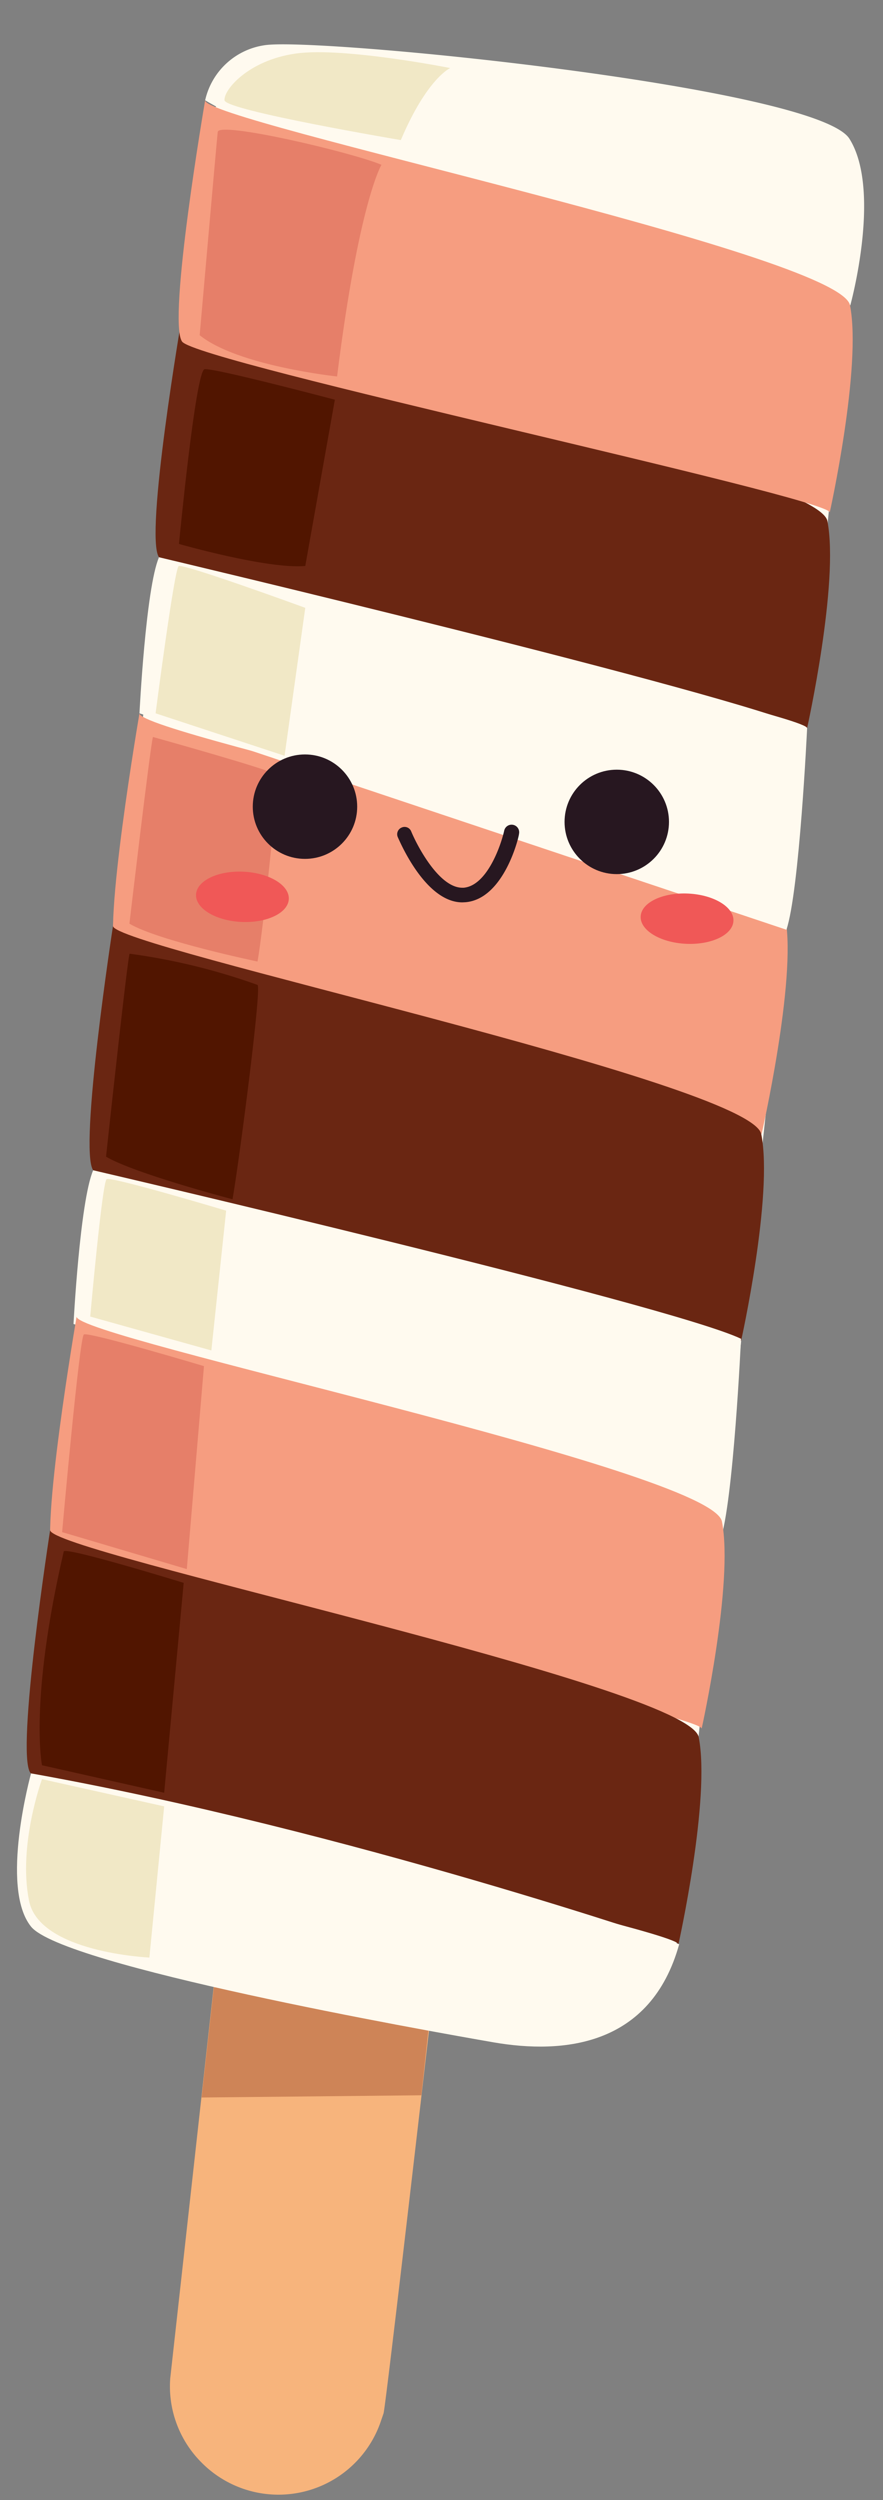 <?xml version="1.0" encoding="UTF-8"?><svg xmlns="http://www.w3.org/2000/svg" xmlns:xlink="http://www.w3.org/1999/xlink" height="169.0" preserveAspectRatio="xMidYMid meet" version="1.0" viewBox="-1.1 -3.0 59.7 169.0" width="59.7" zoomAndPan="magnify"><rect x="-1.1" y="-3.0" width="59.7" height="169.0" fill="#808080" stroke="none"/><g data-name="Layer 2"><g><g id="change1_1"><path d="M24.61,160.79l.22-.64C25,159.77,30,116,29,124.86c-.82,7.21,2.37-20.92-5.35-21.16-8.43-.25-8.57,12-8.57,12l-4.67,42.07a7.27,7.27,0,0,0,2.11,5.69h0A7.31,7.31,0,0,0,24.61,160.79Z" fill="#f7b47c"/></g><g id="change2_1"><path d="M27.39 138.64L12.53 138.79 13.36 131.33 28.01 132.9 27.39 138.64z" fill="#ce8457"/></g><g id="change3_1"><path d="M12.48,6.14S1.59,115.59.83,123.55c-.71,7.58,42.65,15.93,43.83,4.7C50.71,70.63,57.18,16,56.41,9.54S13.56-3,12.48,6.14Z" fill="#fffaef"/></g><g id="change4_1"><path d="M53.47,46.22s2.18-9.83,1.37-14c-.68-3.48-43.77-12.42-43.63-13.86,0,0-2.56,14.89-1.56,16.31S53.36,45.19,53.47,46.22Z" fill="#6a2612"/></g><g id="change5_1"><path d="M50.39,73.67S52.77,63.25,52,59.09C51.28,55.61,8.19,46.67,8.33,45.22c0,0-2.56,14.9-1.56,16.32S50.29,72.63,50.39,73.67Z" fill="#f69d80"/></g><g id="change4_2"><path d="M49,87.67s2.19-9.84,1.37-14C49.71,70.19,6.4,61,6.54,59.59c0,0-2.33,15.11-1.34,16.52S48.92,86.63,49,87.67Z" fill="#6a2612"/></g><g id="change3_2"><path d="M12.77,3.78a4.83,4.83,0,0,1,4-3.72c3.45-.57,37.36,2.82,39.56,6.32s.06,11.26.06,11.26S21.49,9,12.77,3.78Z" fill="#fffaef"/></g><g id="change3_3"><path d="M53.47,46.22s-.52,11-1.4,13.63L8.33,45.22s.42-8.45,1.32-10.55C9.65,34.67,48.55,43.89,53.47,46.22Z" fill="#fffaef"/></g><g id="change3_4"><path d="M49,87.5s-.51,11-1.4,13.62L3.87,86.5S4.3,78.21,5.2,76.11C5.2,76.11,44.09,85.17,49,87.5Z" fill="#fffaef"/></g><g id="change5_2"><path d="M55,31.64s2.18-9.83,1.37-14C55.72,14.16,12.63,5.22,12.77,3.78c0,0-2.56,14.89-1.56,16.31S54.92,30.61,55,31.64Z" fill="#f69d80"/></g><g id="change6_1"><path d="M29.34,1.6S27.77,2.29,26,6.47c0,0-11.85-2-11.92-2.69s1.59-2.7,4.81-3.16S29.34,1.6,29.34,1.6Z" fill="#f1e8c6"/></g><g id="change7_1"><path d="M24.69,8.14s-1.53,2.51-3,14.31c0,0-6.72-.71-9.29-2.79,0,0,1.14-13,1.22-13.74S22.74,7.31,24.69,8.14Z" fill="#e67f69"/></g><g id="change6_2"><path d="M19.54,38.09l-1.4,10L9.42,45.22s1.26-9.75,1.56-9.95S19.54,38.09,19.54,38.09Z" fill="#f1e8c6"/></g><g id="change6_3"><path d="M14.19,78.84l-1,9.45L5,86s.81-9.09,1.11-9.29S14.19,78.84,14.19,78.84Z" fill="#f1e8c6"/></g><g id="change8_1"><path d="M19.54,35.26l2-11.24s-8.2-2.17-8.81-2.06S11,33.77,11,33.77,17,35.49,19.54,35.26Z" fill="#511500"/></g><g id="change7_2"><path d="M9.24,46.82s8.18,2.28,8.36,2.56S16.7,59.87,16.31,62c0,0-6.71-1.4-8.66-2.56C7.65,59.44,9.06,47.43,9.24,46.82Z" fill="#e67f69"/></g><g id="change8_2"><path d="M7.66,61.47a42.22,42.22,0,0,1,8.65,2.11c.31.11-1.3,12.35-1.69,14.49,0,0-6.6-1.73-8.55-2.88C6.07,75.19,7.48,62.08,7.66,61.47Z" fill="#511500"/></g><g id="change9_1"><path d="M30.16,58c-2.47,0-4.18-4-4.37-4.42a.49.49,0,0,1,.27-.64.48.48,0,0,1,.64.26c.45,1.08,1.92,3.82,3.46,3.81h.09c1.57-.14,2.51-2.83,2.74-3.86a.5.5,0,0,1,1,.22c0,.18-1,4.4-3.62,4.62Z" fill="#271720"/></g><g id="change9_2"><circle cx="19.52" cy="51.53" fill="#271720" r="3.53"/></g><g id="change9_3"><circle cx="40.6" cy="52.56" fill="#271720" r="3.53"/></g><g id="change10_1"><ellipse cx="15.29" cy="57.63" fill="#f05857" rx="1.7" ry="3.14" transform="rotate(-87.19 15.287 57.627)"/></g><g id="change10_2"><ellipse cx="45.35" cy="59.11" fill="#f05857" rx="1.7" ry="3.14" transform="rotate(-87.19 45.347 59.105)"/></g><g id="change5_3"><path d="M46.34,113.85s2.18-9.83,1.37-14C47,96.37,3.94,87.43,4.08,86c0,0-2.56,14.89-1.56,16.31S46.23,112.82,46.34,113.85Z" fill="#f69d80"/></g><g id="change4_3"><path d="M44.77,128.43s2.19-9.83,1.37-14c-.68-3.48-44-12.51-43.85-14,0,0-2.33,15-1.34,16.41S44.67,127.4,44.77,128.43Z" fill="#6a2612"/></g><g id="change7_3"><path d="M12.69,89.35l-1.16,13.72-8.43-2.5S4.27,87.41,4.57,87.21,12.69,89.35,12.69,89.35Z" fill="#e67f69"/></g><g id="change8_3"><path d="M11.32,104,10,118.19l-8.26-1.86S.86,112,3.21,101.88C3.29,101.53,11.32,104,11.32,104Z" fill="#511500"/></g><g id="change3_5"><path d="M1,116.88s-2.14,7.71,0,10.36,26.53,7,31.26,7.82,10.64.27,12.56-6.63C44.77,128.43,22.49,120.73,1,116.88Z" fill="#fffaef"/></g><g id="change6_4"><path d="M9,129.33l1-10.22-8.26-1.84s-1.63,4.44-.88,8.2C1.53,129,9,129.33,9,129.33Z" fill="#f1e8c6"/></g></g></g></svg>
